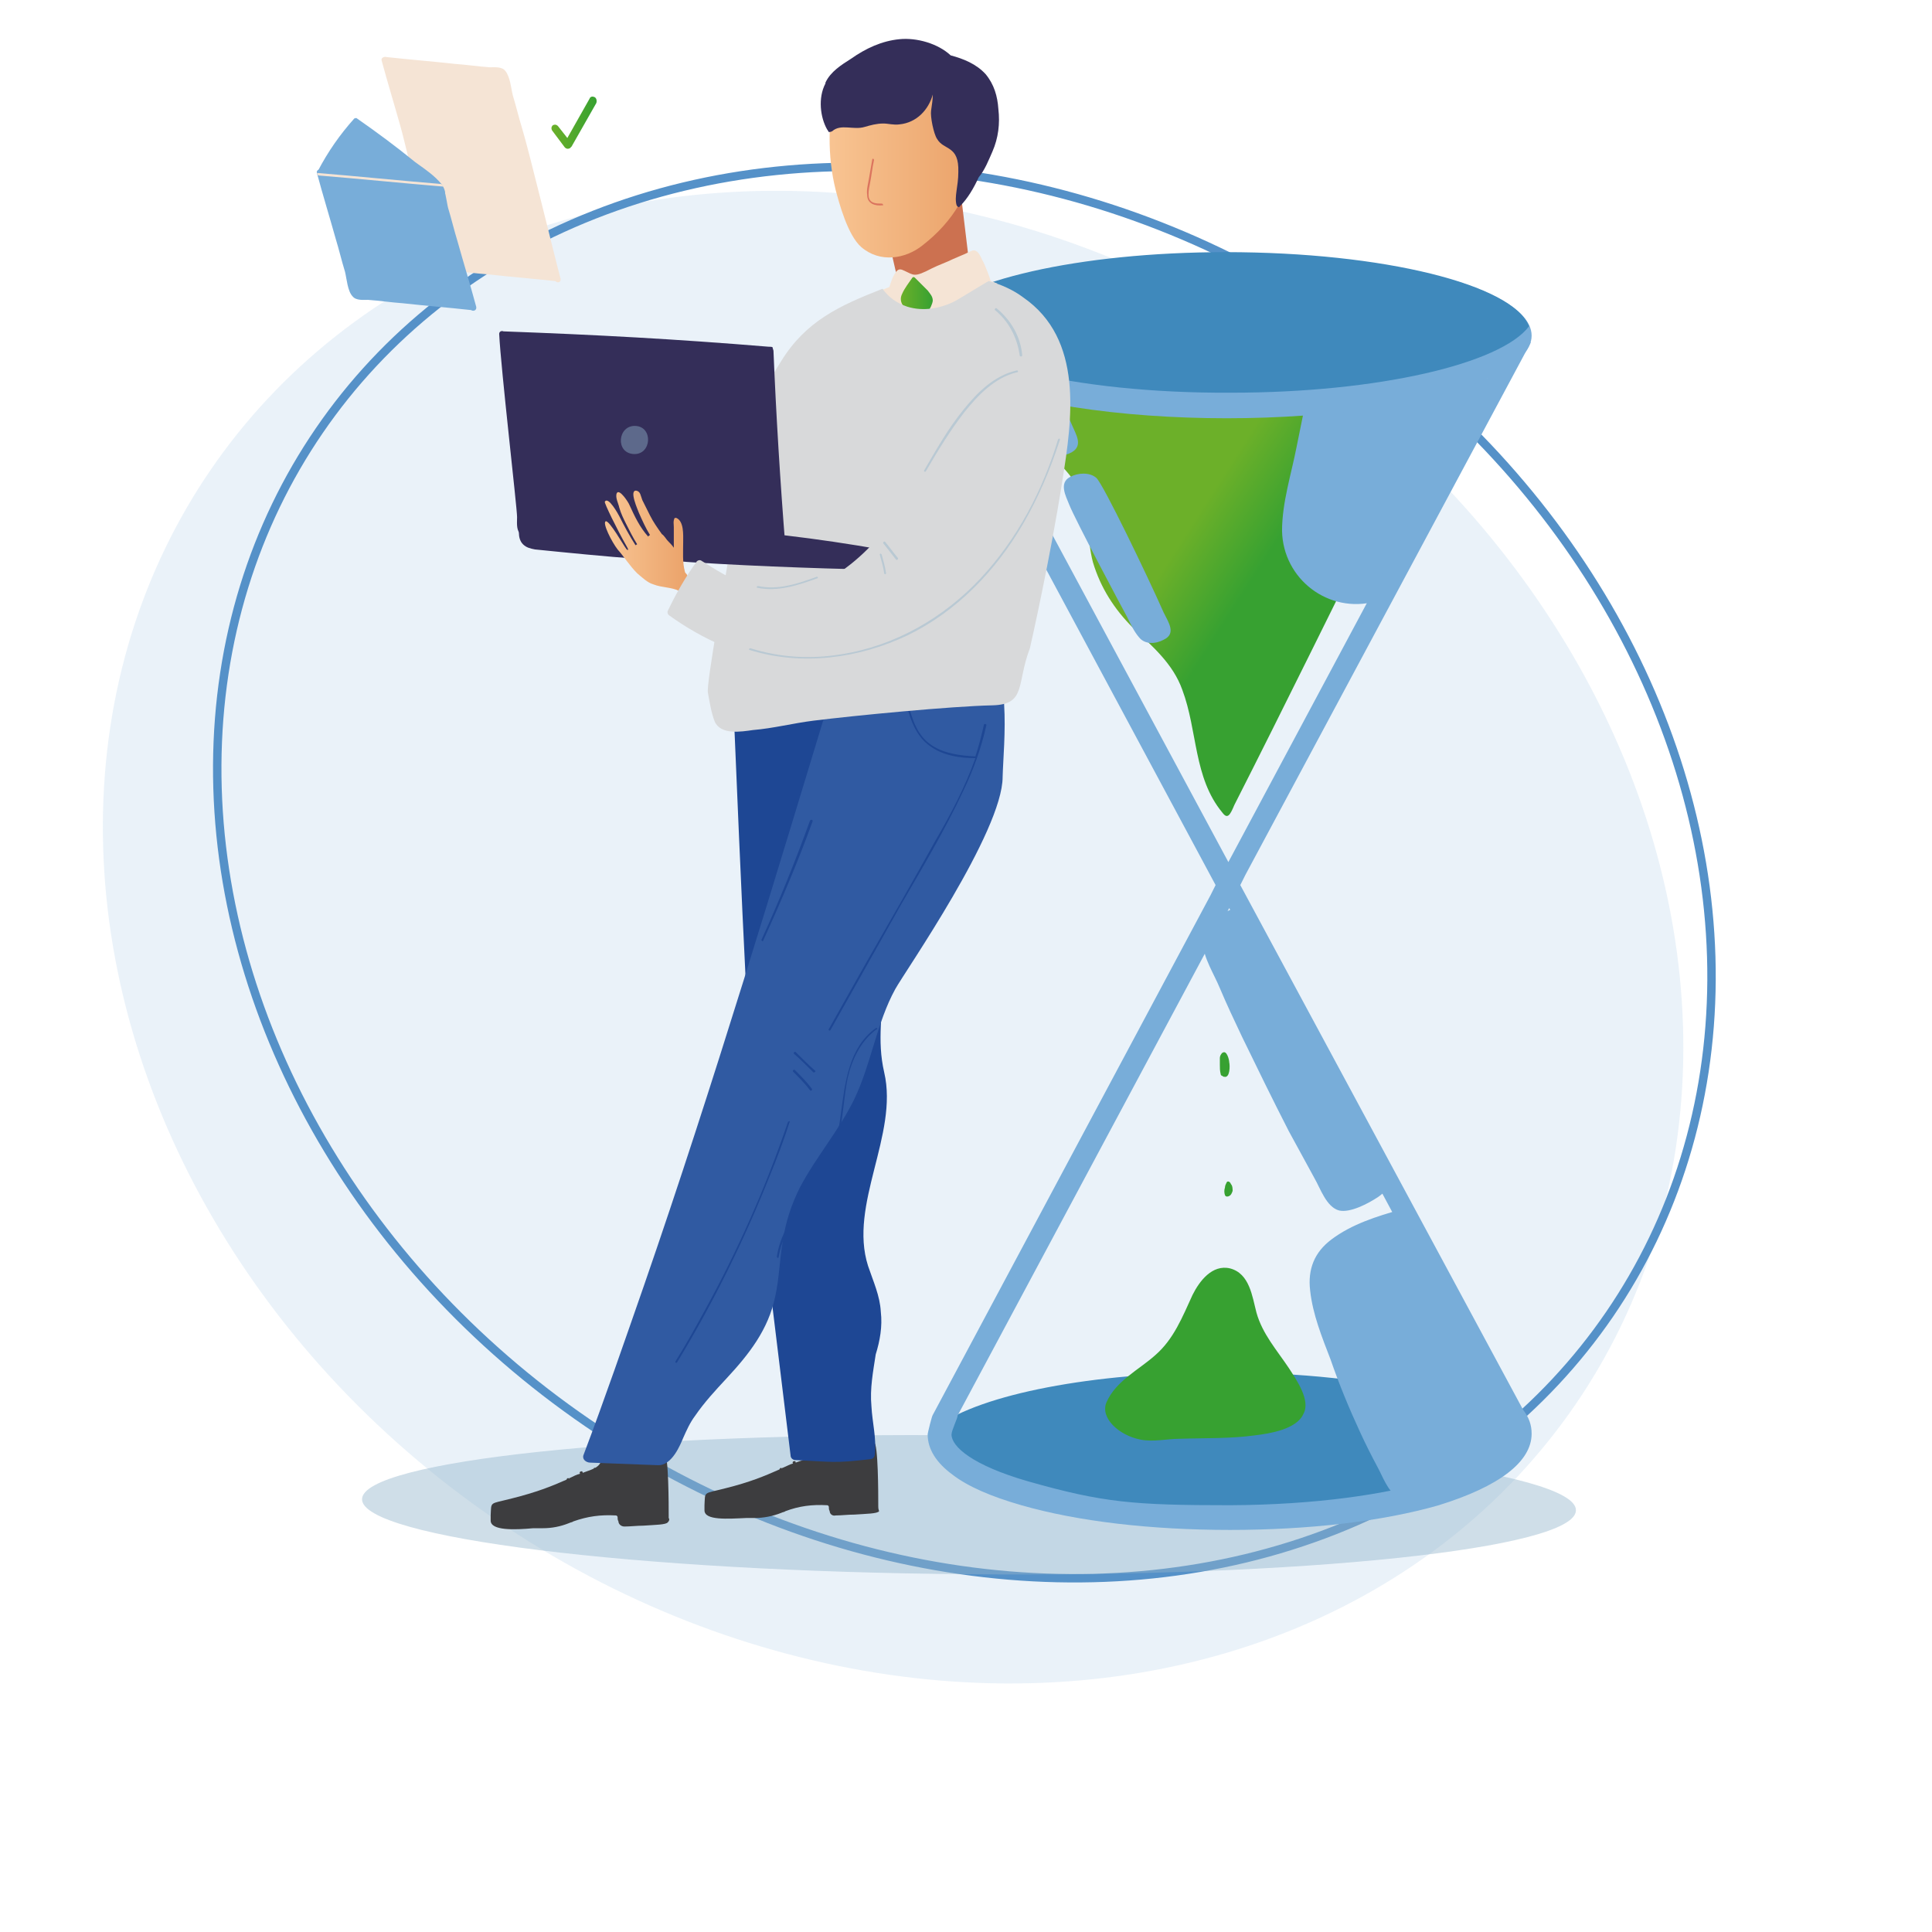 <?xml version="1.0" encoding="utf-8"?>
<!-- Generator: Adobe Illustrator 24.0.3, SVG Export Plug-In . SVG Version: 6.00 Build 0)  -->
<svg version="1.1" id="Warstwa_1" xmlns="http://www.w3.org/2000/svg" xmlns:xlink="http://www.w3.org/1999/xlink" x="0px" y="0px"
	 viewBox="0 0 226.8 226.8" style="enable-background:new 0 0 226.8 226.8;" xml:space="preserve">
<style type="text/css">
	.st0{opacity:0.44;fill:#D0E2F2;enable-background:new    ;}
	.st1{fill:none;stroke:#5591C8;stroke-width:0.989;stroke-miterlimit:9.999;}
	.st2{opacity:0.44;fill:#93B3CB;enable-background:new    ;}
	.st3{fill:#3D3D3F;}
	.st4{fill:url(#SVGID_1_);}
	.st5{fill:#78ADD9;}
	.st6{fill:#3F89BC;}
	.st7{fill:#1E4794;}
	.st8{fill:#305AA2;}
	.st9{fill:#F5E4D5;}
	.st10{fill:url(#SVGID_2_);}
	.st11{fill:#CC7150;}
	.st12{fill:url(#SVGID_3_);}
	.st13{fill:#D8D9DA;}
	.st14{fill:#342E59;}
	.st15{fill:url(#SVGID_4_);}
	.st16{fill:url(#SVGID_5_);}
	.st17{fill:url(#SVGID_6_);}
	.st18{fill:url(#SVGID_7_);}
	.st19{fill:url(#SVGID_8_);}
	.st20{fill:#DB745E;}
</style>
<g id="Warstwa_2_1_">
	<ellipse transform="matrix(0.565 -0.825 0.825 0.565 -45.177 134.404)" class="st0" cx="104.9" cy="110" rx="82.8" ry="97.1"/>
</g>
<g id="Warstwa_3">
	
		<ellipse transform="matrix(0.565 -0.825 0.825 0.565 -35.228 137.963)" class="st1" cx="113.2" cy="102.4" rx="78.3" ry="91.8"/>
</g>
<path class="st2" d="M185,177.3c0,4.5-32,7.9-71.3,7.5c-39.4-0.3-71.2-4.3-71.2-8.8c0-4.5,32-7.9,71.3-7.5
	C153.2,168.8,185.1,172.8,185,177.3z"/>
<g>
	<g>
		<path class="st3" d="M103.1,176.8c0-0.1,0-0.2,0-0.3c0-1,0-7.1-0.5-7.2c-0.2,0-0.3,0-0.5-0.1c-0.3-4-1.2-12.4-1.7-15.1
			c-0.1-0.8-1.3-1.2-2.1-1c-1,0.3-0.7,0-1.5,0.8c-0.1,0.1-0.2,0.3-0.2,0.4c-0.6,0.1-1.1,0.5-1,1.2c0.6,4.5,0.8,9,1.3,13.4
			c-0.2,0-0.3,0-0.4,0c-0.7,0-0.9,0.5-0.9,0.7c0.1,0.8-0.2,1.2-0.7,1.5c-0.1,0-0.2,0-0.2,0.1c-0.3,0.2-0.8,0.3-1.3,0.5
			c0,0,0,0,0-0.1c-0.1-0.2-0.5,0-0.3,0.2c0,0,0,0,0,0c-0.4,0.1-0.7,0.3-1.2,0.5c0,0-0.1,0-0.1,0.1c-0.1-0.2-0.3,0-0.3,0.1
			c-1.8,0.8-3.5,1.5-6.3,2.2c-2.7,0.7-2.4,0.3-2.5,2c0,0,0,0.1,0,0.1c0,0.1,0,0.3,0,0.5c0,1.2,2.7,1,4.9,0.9c0.4,0,0.7,0,1,0
			c1,0,2.1-0.2,3.1-0.6c0.2-0.1,0.4-0.1,0.5-0.2c1.6-0.6,3.1-0.8,4.9-0.7c0.1,0,0.2,0.1,0.2,0.2c0,0.2,0,0.3,0.1,0.5
			c0,0.3,0.3,0.6,0.7,0.5c0.7,0,1.4-0.1,2.2-0.1c1.4-0.1,2.7-0.1,2.9-0.4C103.1,177.1,103.1,177,103.1,176.8z"/>
		<path class="st3" d="M81.1,154.2c-1.1-0.2-0.6-0.3-1.7,0.1c-0.2,0.1-0.3,0.2-0.4,0.3c-0.6-0.2-1.2,0-1.4,0.7
			c-1.5,5-3.7,9.8-5.2,14.8c-0.3,0-0.6,0-0.9,0c-0.7,0-1,0.5-0.9,0.7c0.1,0.8-0.2,1.2-0.7,1.5c-0.1,0-0.2,0-0.2,0.1
			c-0.4,0.2-0.8,0.3-1.3,0.5c0,0,0-0.1,0-0.1c-0.1-0.2-0.5,0-0.3,0.2c0,0,0,0,0,0c-0.4,0.1-0.8,0.3-1.2,0.5c0,0-0.1,0-0.1,0.1
			c-0.1-0.2-0.3,0-0.3,0.1c-1.8,0.8-3.6,1.5-6.4,2.2c-2.7,0.7-2.4,0.3-2.5,2c0,0,0,0.1,0,0.1c0,0.1,0,0.3,0,0.5c0,1.2,2.8,1.1,5,0.9
			c0.4,0,0.7,0,1.1,0c1.1,0,2.1-0.2,3.1-0.6c0.2-0.1,0.4-0.1,0.5-0.2c1.7-0.6,3.2-0.8,5-0.7c0.1,0,0.2,0.1,0.2,0.2
			c0,0.2,0,0.3,0.1,0.5c0,0.3,0.3,0.6,0.7,0.6c0.7,0,1.5-0.1,2.2-0.1c1.4-0.1,2.7-0.1,2.9-0.4c0.2-0.2,0.2-0.4,0.1-0.5
			c0-0.1,0-0.2,0-0.3c0-1.1,0-7.2-0.5-7.3c0,0,0,0,0,0c1.4-3.9,4.1-11.7,4.8-14.3C82.8,155.2,81.9,154.3,81.1,154.2z"/>
	</g>
	<linearGradient id="SVGID_1_" gradientUnits="userSpaceOnUse" x1="141.696" y1="58.608" x2="149.8" y2="63.794">
		<stop  offset="0" style="stop-color:#6CB029"/>
		<stop  offset="1" style="stop-color:#37A131"/>
	</linearGradient>
	<path class="st4" d="M119.2,45.3c-0.3,2.3,0.9,4.5,2.3,6.2c1.8,2.1,4.3,3.8,5.4,6.5c1,2.5,0.7,5.4,1.4,8c0.9,3,2.5,5.5,4.7,7.7
		c2.3,2.2,4.7,4.2,5.8,7.3c1.8,4.8,1.3,10.3,4.7,14.4c0.6,0.8,0.9,0.3,1.4-0.9c6-11.8,11.8-23.7,17.7-35.5c1.4-2.9,2.9-5.8,4.3-8.7
		c0.7-1.4,1.3-2.8,2-4.3c0.4-1,0.9-2.1,0.9-3.2c-0.1-2.7-3.2-4-5.4-4.7c-2.7-0.9-5.5-1.2-8.3-1.6c-5.6-0.7-11.3-0.8-16.9-0.4
		c-2.8,0.2-5.5,0.6-8.2,1c-2.7,0.5-5.5,1-7.9,2.4C121.2,40.9,119.5,42.9,119.2,45.3z"/>
	<path class="st5" d="M162.7,70.2c1.5-1.5,2.3-3.3,3-5.3c0.8-2.4,1.6-4.7,2.6-7c1-2.3,2.1-4.5,3.2-6.7c1.1-2,2.6-3.9,3.1-6.2
		c0.2-0.9-0.7-1.9-1.6-1.4c-2.6,1.3-5.8,1.1-8.7,1.1c-2.7,0-5.4-0.1-8.1-0.2c0.1-0.5,0.2-1,0.3-1.6c0.3-1.4-1.9-2.2-2.2-0.7
		c-0.7,3.4-1.4,6.8-2.1,10.3c-0.6,3.1-1.7,6.5-1.7,9.8c0.1,5.7,5.5,9.8,11,8.3c0,0,0,0,0.1,0C162.1,70.6,162.4,70.5,162.7,70.2z"/>
	<path class="st6" d="M179,169.8c-1.9-4.9-17.1-8.7-35.6-8.7c-15.2,0-28.2,2.6-33.3,6.3c0.6,1.4,0.8,2.8,0.6,4.1
		c5.3,3.6,18.2,6.1,33.3,6.1C161.3,177.6,175.7,174.3,179,169.8z"/>
	<path class="st5" d="M179.8,168.3L179.8,168.3c0-1-0.3-1.9-1-2.8c0,0,0,0,0,0l-33.2-61.6l0.6-1.2c0,0,0,0,0,0l33.5-62.5l-2.4-0.9
		l-33.1,61.9l-33.4-62.1l-2.4,0.9l34.3,63.9l-0.6,1.2c0,0,0,0,0,0l-32.6,61c-0.1,0.1-0.6,2.1-0.6,2.3c0,1.7,1,3.3,2.9,4.7
		c1.8,1.4,4.6,2.6,8.1,3.6c6.6,1.9,15.2,2.9,24.5,2.9c9.2,0,17.9-1,24.5-2.9C176,174.5,179.8,171.6,179.8,168.3z M144.4,176.7
		c-11.3,0-14.9-0.3-23.7-2.8c-6.6-1.9-9-4.1-9-5.5c0-0.5,0.8-2.1,0.7-2.2l31.9-59.6l32.5,60.6l0,0c0.2,0.4,0.2,0.8,0.2,1.1l0,0
		C177,171.8,164.6,176.6,144.4,176.7z"/>
	<path class="st5" d="M161.8,140.5c0.7-0.5,1.3-1.1,1.7-1.8c-4.5-8.9-9.1-17.6-13.7-26.4c-0.7-0.3-1.3-0.7-1.8-1.3
		c-0.9-0.7-1.6-1.5-2.1-2.6c-0.3-0.6-0.5-1.3-0.7-1.9c-2.1,0.8-4.2,1.7-4,4.2c0.1,1.8,1.3,3.6,2,5.3c0.8,1.9,1.7,3.8,2.6,5.7
		c1.8,3.7,3.6,7.4,5.5,11.1c1,1.8,2,3.7,3,5.5c0.7,1.2,1.4,3.4,2.9,3.8C158.5,142.4,160.6,141.3,161.8,140.5z"/>
	<ellipse class="st5" cx="144" cy="39.4" rx="35.8" ry="9.7"/>
	<path class="st6" d="M144.5,46.1c17.3,0,31.7-3.4,35-7.8c-1.9-4.9-17.1-8.7-35.6-8.7c-17.3,0-31.7,3.4-35,7.8
		C110.8,42.4,126,46.2,144.5,46.1z"/>
	<path class="st5" d="M177.5,169.9c1.2-2.5-0.5-4.9-1.7-6.9c-3.6-6.1-7.8-11.9-9.9-18.8c-0.1-0.2-0.2-0.4-0.3-0.5
		c0.4-0.8-0.1-2-1.2-1.7c-2.8,0.8-5.7,1.7-8.1,3.5c-2,1.5-2.8,3.5-2.5,6c0.3,2.8,1.4,5.5,2.4,8.1c1,2.9,2.2,5.8,3.5,8.6
		c0.6,1.3,1.3,2.7,2,4c0.6,1.1,1.2,2.8,2.3,3.5c0.9,0.6,2.1,0.3,3.1,0.2c1.5-0.3,3-0.7,4.3-1.3C173.7,173.7,176.5,172.2,177.5,169.9
		z"/>
	<path class="st5" d="M136.6,71.9c-1.9-4.3-7.1-15.1-7.9-15.8c-0.8-0.7-2.2-0.6-3.1-0.1c-1.3,0.7-0.5,2.2-0.1,3.2
		c0.7,1.8,6.3,12.3,6.8,13.2c0.4,0.8,0.8,1.7,1.4,2.4c0.7,0.9,2,0.8,2.9,0.3C138.1,74.4,137.2,73.1,136.6,71.9z"/>
	<path class="st5" d="M125.8,53.1c1.4-0.8,0.5-2.1,0-3.3c-0.5-1.2-1.3-2.8-2.1-4.6c-1.6,0.6-3.3,0.5-5,0.1c1.3,2.5,2.5,4.7,2.7,5.1
		c0.4,0.8,0.8,1.7,1.4,2.4C123.7,53.7,124.9,53.6,125.8,53.1z"/>
	<path class="st7" d="M103.4,154c-0.1-1.9-0.9-3.6-1.5-5.4c-2.3-7.2,3.6-15.4,1.9-22.7c-0.9-3.9-0.1-7-0.2-11c-0.2-4,0.8-8,1.7-11.9
		c1.5-6.7,3-14.3-1.1-20.5c-1.8-2.7-4.6-4.7-7.9-5c-3.3-0.4-6.5,0.7-9.2,2.6c-0.4-0.4-1.1-0.2-1.1,0.4c0.5,11.9,1,23.9,1.6,35.8
		c0.3,5.9,0.5,11.8,0.9,17.7c0.5,5.7,1.2,11.4,1.9,17.1c0.8,6.6,1.6,13.1,2.4,19.7c0,0.4,0.3,0.6,0.6,0.6c4.4,0.2,4.4,0.4,8.7-0.1
		c0.4,0,0.6-0.3,0.6-0.6c0.2-1.9-0.3-3.7-0.4-5.6c-0.2-2.1,0.2-4.1,0.5-6.1C103.3,157.4,103.6,155.7,103.4,154z"/>
	<path class="st8" d="M114.9,75.4c-1.8-0.9-5.2,3.7-7.1,3.7c-2.8,0.1-5.5,0.5-8.2,1c0.1-0.2,0.1-0.5,0.2-0.7
		c0.3-0.9-1.2-1.3-1.5-0.3c-7.3,24-14.5,48.1-22.7,71.8c-2.3,6.6-4.6,13.3-7.1,19.9c-0.2,0.5,0.3,0.9,0.8,0.9
		c2.6,0.1,5.3,0.2,7.9,0.3c1.7,0.1,2.7-2.5,3-3.2c0.4-0.9,0.8-1.8,1.4-2.6c1.1-1.6,2.4-3,3.7-4.4c2.6-2.8,4.9-5.7,5.7-9.6
		c0.5-2.2,0.5-4.4,0.9-6.5c0.3-2.2,1-4.3,2-6.3c1.9-3.6,4.6-6.7,6.4-10.4c2-4.2,2.6-8.9,4.8-12.9c1.1-2,12.6-18.5,12.6-24.9
		C117.8,87.3,119,77.6,114.9,75.4z"/>
	<path class="st9" d="M65.8,32.7c-0.7-2.6-3.7-15-4.5-17.6c-0.4-1.3-0.7-2.6-1.1-3.9C60,10.4,59.9,9,59.3,8.3
		c-0.4-0.5-1.3-0.4-1.8-0.4c-1.4-0.1-2.7-0.3-4.1-0.4c-2.7-0.3-5.3-0.5-8-0.8c-0.3-0.1-0.7,0.1-0.6,0.4c0.7,2.6,1.5,5.2,2.2,7.7
		c0.4,1.3,3,12.4,3.4,13.7c0.2,0.8,0.3,2.3,0.9,2.9c0.4,0.5,1.3,0.4,1.8,0.4c1.4,0.1,2.7,0.3,4.1,0.4c2.7,0.3,5.3,0.5,8,0.8
		C65.5,33.3,65.9,33.1,65.8,32.7z"/>
	<path class="st5" d="M55.9,36c-0.7-2.6-1.5-5.2-2.2-7.7c-0.4-1.3-0.7-2.6-1.1-3.9c-0.2-0.8-0.3-2.3-0.9-2.9
		c-0.4-0.5-1.3-0.4-1.8-0.4c-1.4-0.1-2.7-0.3-4.1-0.4c-2.7-0.3-5.3-0.5-8-0.8c-0.3-0.1-0.7,0.1-0.6,0.4c0.7,2.6,1.5,5.2,2.2,7.7
		c0.4,1.3,0.7,2.6,1.1,3.9c0.2,0.8,0.3,2.3,0.9,2.9c0.4,0.5,1.3,0.4,1.8,0.4c1.4,0.1,2.7,0.3,4.1,0.4c2.7,0.3,5.3,0.5,8,0.8
		C55.6,36.6,56,36.4,55.9,36z"/>
	<path class="st5" d="M48.7,19c-2.2-1.8-4.5-3.5-6.8-5.1c-0.1-0.1-0.2,0-0.3,0c-1.7,1.9-3.1,3.9-4.3,6.2c-0.1,0.3,0.3,1.1,0.5,0.9
		c1.1,0.6,1.9,0.9,3.1,1.4c0.9,0.4,2,0.6,3,0.7c1.5,0.2,3,0.3,4.5,0.3c0.9,0,2.8,0.6,3.5,0C53.4,22,49.6,19.7,48.7,19z"/>
	<linearGradient id="SVGID_2_" gradientUnits="userSpaceOnUse" x1="64.625" y1="14.373" x2="70.006" y2="14.373">
		<stop  offset="0" style="stop-color:#6CB029"/>
		<stop  offset="1" style="stop-color:#37A131"/>
	</linearGradient>
	<path class="st10" d="M69.8,11.4c-0.2-0.1-0.5-0.1-0.6,0.2l-2.6,4.6l-1.1-1.4c-0.2-0.2-0.4-0.2-0.6-0.1c-0.2,0.2-0.2,0.4-0.1,0.6
		l1.5,2c0.2,0.2,0.4,0.2,0.6,0.1c0.1-0.1,0.1-0.1,0.2-0.2l2.9-5.1C70.1,11.8,70,11.5,69.8,11.4z"/>
	<path class="st7" d="M95.1,96.3c-1.7,4.7-3.6,9.4-5.7,14c-0.1,0.1,0.2,0.3,0.2,0.1c2.1-4.6,4.1-9.3,5.8-14
		C95.4,96.2,95.2,96.2,95.1,96.3z"/>
	<path class="st7" d="M115.5,85.1c-0.3,1.3-0.6,2.5-1,3.7c0,0,0,0,0,0c-1.7-0.1-3.6-0.3-5.1-1.3c-1.7-1.1-2.3-3-2.8-4.9
		c0-0.2-0.3-0.1-0.2,0.1c0.5,1.9,1.2,3.8,2.8,4.9c1.5,1.1,3.5,1.4,5.3,1.4c-1.2,3.4-2.9,6.6-4.7,9.7c-2.6,4.7-5.3,9.4-8,14.1
		c-1.5,2.7-3,5.3-4.5,8c-0.1,0.1,0.1,0.3,0.2,0.1c2.7-4.8,5.4-9.6,8.1-14.4c2.6-4.5,5.3-9,7.5-13.7c1.2-2.5,2.1-5,2.7-7.7
		C115.8,85,115.5,84.9,115.5,85.1z"/>
	<path class="st7" d="M102.8,120.7c-3.2,2.3-3.6,6.5-4.1,10.1c-0.3,2.3-0.7,4.5-1.8,6.5c-0.9,1.7-2.1,3.2-3.2,4.7
		c-1.2,1.7-2.2,3.4-2.5,5.5c0,0.2,0.2,0.2,0.2,0.1c0.6-3.7,3.4-6.3,5.2-9.4c1-1.7,1.7-3.5,2-5.4c0.4-2.1,0.5-4.2,0.9-6.2
		c0.5-2.2,1.5-4.3,3.3-5.7C103.1,120.8,103,120.6,102.8,120.7z"/>
	<path class="st7" d="M95.7,125.7c-0.8-0.7-1.5-1.4-2.3-2.2c-0.1-0.1-0.3,0.1-0.2,0.2c0.8,0.7,1.5,1.4,2.3,2.2
		C95.6,125.9,95.8,125.8,95.7,125.7z"/>
	<path class="st7" d="M95.3,127.8c-0.6-0.8-1.3-1.5-2-2.2c-0.1-0.1-0.3,0.1-0.2,0.2c0.7,0.7,1.4,1.4,2,2.2
		C95.2,128.1,95.4,128,95.3,127.8z"/>
	<path class="st7" d="M92.5,131.7c-2.6,7.7-5.9,15.1-9.8,22.2c-1.1,2-2.2,4-3.4,5.9c-0.1,0.1,0.1,0.3,0.2,0.1
		c4.2-6.9,7.8-14.2,10.8-21.7c0.9-2.2,1.7-4.3,2.4-6.5C92.8,131.6,92.6,131.6,92.5,131.7z"/>
	<path class="st11" d="M113.8,31.1l-1.6-13.3c-0.1-0.5-1.5,1.6-1.9,2c-1.8,2-3.4,2.8-5.9,3.6c-0.1,0-0.1,0.1-0.2,0.1
		c-0.4,0.1-0.7,0.4-0.6,0.8c0.6,2.9,1.5,8.6,2.8,11.4c0.3,0.7,0.3-0.4,1.1-0.3c0.6,0.1,1.5-0.2,2.1-0.3c0.8-0.1,0.7-0.2,1.4-0.2
		c0.8-0.1,2.5,0.1,3.1-0.7C114.7,33.4,114,31.8,113.8,31.1z"/>
	<path class="st9" d="M103.6,34.7c0.7,1.2,1.2,2.6,1.6,4.2c2.5-0.6,5-1.1,7.5-1.8c1.1-1.5,2.4-2.7,4.1-3.7c0.1,0,0.2-0.1,0.3-0.1
		c-0.2-0.1-0.5-0.2-0.8-0.3c0-0.1-0.6-1.8-1-2.5c-0.2-0.4-0.5-1.2-1.1-1.1c-0.3,0.1-0.7,0.3-0.9,0.4c-0.5,0.2-0.9,0.4-1.4,0.6
		c-0.8,0.4-1.7,0.7-2.5,1.1c-2.1,1.1-2.1,0.8-3.2,0.3c-0.4-0.2-0.7-0.3-1,0.1c-0.4,0.5-0.6,1.2-0.8,1.8c-0.3,0.1-0.7,0.3-1,0.4
		C103.3,34.2,103.4,34.4,103.6,34.7z"/>
	<linearGradient id="SVGID_3_" gradientUnits="userSpaceOnUse" x1="105.705" y1="35.079" x2="109.459" y2="35.079">
		<stop  offset="0" style="stop-color:#6CB029"/>
		<stop  offset="1" style="stop-color:#37A131"/>
	</linearGradient>
	<path class="st12" d="M108.9,34.1c-0.5-0.5-1-1-1.5-1.5c-0.1-0.1-0.2-0.1-0.3,0c-0.4,0.6-0.9,1.2-1.2,1.9c-0.2,0.4-0.2,0.8,0,1.2
		c0.3,0.5,0.7,1,1.1,1.5c0.2,0.3,0.4,0.6,0.8,0.5c0.7-0.3,1.6-1.6,1.7-2.4C109.5,34.8,109.2,34.5,108.9,34.1z"/>
	<path class="st13" d="M120.1,34.9c-1.2-0.9-2.6-1.5-4-1.9c0-0.1-2.5,1.5-3.9,2.3c-1.7,0.9-3.8,1.3-5.7,0.7
		c-1.2-0.4-2.2-1.1-2.9-2.1c-5.1,2-9,3.8-11.9,8.5c-4.6,7.2-4.1,9.7-5.8,20.8c-0.7,4.6-3,17-2.8,18.1c0.2,1.1,0.4,2.4,0.8,3.4
		c0.7,1.6,3.1,1.2,4.5,1c2.4-0.2,4.7-0.8,7.1-1.1c4.8-0.6,16.2-1.7,21-1.8c4-0.1,2.8-2.5,4.4-6.7c0.1-0.4,2.4-10.6,3.8-19.6
		C125.9,49.1,127.2,39.8,120.1,34.9z"/>
	<path class="st14" d="M58.6,39.2c0.2,4.1,2.1,20.4,2.1,21.5c0,0.6-0.1,1.4,0.3,1.9c0.1,0.1,27.9,1.9,30.2,2c0.6,0.1,1,0,1-0.4
		c-0.6-7.5-1.1-15.6-1.4-23c0-0.1-0.1-0.3-0.1-0.4c0-0.1-0.3-0.1-0.5-0.1c-10.9-0.9-20.2-1.4-31.1-1.8
		C58.9,38.8,58.6,38.9,58.6,39.2z"/>
	<path class="st2" d="M74.6,50c-2.1-0.1-2.4,3.2-0.2,3.3C76.5,53.4,76.7,50.1,74.6,50z"/>
	<path class="st14" d="M103.8,64.9c0-0.2-0.2-0.4-0.4-0.4c-7.4-1.3-14.8-2.2-22.3-2.6c-3.7-0.2-7.4-0.3-11.1-0.3
		c-1.9,0-3.7,0-5.6,0.1c-0.8,0-1.9-0.1-2.7,0.1c0-0.1,0.1-0.2,0.1-0.4c0.1-0.5-0.6-0.7-0.7-0.3c-0.2,0.9-0.4,2.1,0.3,2.8
		c0.4,0.4,0.9,0.5,1.4,0.6c1,0.1,2,0.2,3,0.3c4.1,0.4,8.2,0.8,12.4,1c8.3,0.6,16.7,0.9,25,1.1c0.2,0,0.4-0.1,0.4-0.4
		C103.8,66.1,103.8,65.5,103.8,64.9z"/>
	<linearGradient id="SVGID_4_" gradientUnits="userSpaceOnUse" x1="71.302" y1="63.665" x2="81.103" y2="63.665">
		<stop  offset="0" style="stop-color:#F8C492"/>
		<stop  offset="1" style="stop-color:#EAA168"/>
	</linearGradient>
	<path class="st15" d="M80.9,67.8c-0.1-0.1-0.2-0.2-0.3-0.4c-0.1-0.1-0.2-0.2-0.2-0.3c-0.3-1.1-0.2-2.3-0.2-3.5
		c0-0.8,0.1-2.4-0.8-2.8c-0.1,0-0.1,0-0.2,0c-0.2,0.4-0.1,0.7-0.1,1.1c0,0.6,0,1.2,0,1.8c0,0.2,0,0.4,0,0.6
		c-0.2-0.3-0.5-0.6-0.7-0.8c-0.2-0.2-0.4-0.6-0.7-0.8c-0.5-0.7-1-1.4-1.4-2.2c-0.3-0.6-0.6-1.2-0.9-1.8c-0.2-0.5-0.2-1-0.7-1.1
		c-0.9-0.1,0.2,2.3,0.3,2.6c0.4,0.9,0.8,1.8,1.3,2.6c-0.1,0.1-0.2,0.1-0.2,0.2c-1-1.1-1.6-2.4-2.2-3.7c-0.1-0.3-1.2-2-1.5-1.4
		c-0.2,0.5,0.2,1.2,0.3,1.7c0.2,0.7,0.5,1.3,0.8,1.9c0.4,0.8,0.8,1.6,1.3,2.4c-0.1,0-0.1,0.1-0.2,0.1c-0.7-1.1-1.3-2.2-1.9-3.4
		c-0.1-0.2-1.3-2.4-1.7-1.7c-0.1,0.1,1.4,3.2,2.6,5.3c0.3,0.5,0,0.4-0.1,0.2c-0.2-0.2-2-3.4-2.4-3.2c-0.4,0.2,0.7,2.4,1.4,3.3
		c0.8,0.9,1.4,1.9,2.3,2.8c0.6,0.5,1.2,1.1,1.9,1.3c1,0.4,2.1,0.3,3.1,0.8c0.1,0.1,0.2,0,0.3-0.1c0,0,0,0,0.1-0.1
		C80.8,68.9,81.4,68.7,80.9,67.8z"/>
	<path class="st13" d="M120.8,46.6c-1-0.7-2.3-1.1-3.5-1.5c-1.5-0.5-3-1-4.5-1.5c-0.3-0.1-0.5,0.1-0.5,0.4c-0.2-0.2-0.5-0.1-0.6,0.2
		c-2.1,7-4.3,14.4-9.4,19.8c-2.4,2.5-5.5,4.8-9,5.4c-4,0.7-7.7-1.5-11-3.6c-0.2-0.1-0.4,0-0.5,0.1c-1.3,1.8-2.4,3.7-3.4,5.8
		c-0.1,0.2,0,0.4,0.1,0.5c4,2.9,8.6,4.9,13.5,5.7c4.8,0.8,9.8,0.7,14-1.8c3.9-2.3,6.8-5.9,9.1-9.7c2.7-4.4,4.8-9.2,6.2-14.1
		C121.8,50.5,122.8,48,120.8,46.6z"/>
	<path class="st2" d="M124.2,51.6c-1.8,6-4.8,11.7-9.1,16.3c-4.3,4.6-10,7.9-16.3,8.9c-3.6,0.6-7.2,0.4-10.7-0.7
		c-0.2,0-0.2,0.2-0.1,0.2c6.1,1.9,12.8,1,18.5-1.7c5.8-2.8,10.4-7.6,13.6-13.1c1.8-3.1,3.2-6.4,4.3-9.8
		C124.5,51.5,124.3,51.4,124.2,51.6z"/>
	<path class="st2" d="M117,36.2c-0.1-0.1-0.3,0.1-0.2,0.2c1.6,1.3,2.6,3.2,2.9,5.3c0,0.2,0.3,0.2,0.3,0
		C119.8,39.5,118.7,37.6,117,36.2z"/>
	<path class="st2" d="M119.3,43.5c-2.6,0.6-4.6,2.6-6.2,4.6c-1.8,2.2-3.2,4.7-4.6,7.1c-0.1,0.1,0.1,0.3,0.2,0.1
		c1.4-2.4,2.8-4.7,4.5-6.9c1.6-2,3.6-4.1,6.2-4.7C119.6,43.7,119.5,43.4,119.3,43.5z"/>
	<path class="st2" d="M105.4,65.5c-0.5-0.6-1-1.3-1.5-1.9c-0.1-0.1-0.3,0.1-0.2,0.2c0.5,0.6,1,1.3,1.5,1.9
		C105.3,65.8,105.5,65.6,105.4,65.5z"/>
	<path class="st2" d="M103.5,65.1c-0.1-0.2-0.3-0.1-0.2,0.1c0.2,0.7,0.4,1.4,0.5,2.1c0,0.2,0.3,0.1,0.2-0.1
		C103.9,66.5,103.7,65.8,103.5,65.1z"/>
	<path class="st2" d="M95.9,67.7c-2.2,0.8-4.5,1.6-6.9,1.1c-0.2,0-0.2,0.2-0.1,0.2c2.4,0.5,4.8-0.3,7-1.1
		C96.1,67.9,96,67.7,95.9,67.7z"/>
	<linearGradient id="SVGID_5_" gradientUnits="userSpaceOnUse" x1="95.288" y1="131.119" x2="103.393" y2="136.306">
		<stop  offset="0" style="stop-color:#6CB029"/>
		<stop  offset="1" style="stop-color:#37A131"/>
	</linearGradient>
	<path class="st16" d="M151.3,160.6c-1.4-2.1-3.1-4-3.8-6.5c-0.5-1.9-0.8-4.6-3.1-5.2c-2.1-0.5-3.6,1.5-4.4,3.1
		c-1.2,2.6-2.2,5.2-4.4,7.1c-1.9,1.7-4.6,3-5.7,5.5c-0.8,1.8,1.4,3.9,4,4.4c1.5,0.3,3.1-0.1,4.6-0.1c2.9-0.1,5.9,0,8.8-0.4
		c1.7-0.2,4.9-0.7,5.7-2.5C153.9,164.4,152.2,162,151.3,160.6z"/>
	<linearGradient id="SVGID_6_" gradientUnits="userSpaceOnUse" x1="112.145" y1="104.781" x2="120.249" y2="109.968">
		<stop  offset="0" style="stop-color:#6CB029"/>
		<stop  offset="1" style="stop-color:#37A131"/>
	</linearGradient>
	<path class="st17" d="M144.3,124.7c0-0.3-0.3-1.5-0.8-1.1c0,0-0.1,0-0.1,0.1c0,0,0,0,0,0c-0.1,0.1-0.2,0.3-0.2,0.5c0,0,0,0.1,0,0.1
		c0,0.2,0,0.5,0,0.7c0,0.4,0,0.7,0.1,1.1c0,0.1,0.1,0.2,0.2,0.2c0.1,0.1,0.1,0.1,0.2,0.1C144.4,126.6,144.4,125.1,144.3,124.7z"/>
	<linearGradient id="SVGID_7_" gradientUnits="userSpaceOnUse" x1="105.604" y1="115.001" x2="113.708" y2="120.188">
		<stop  offset="0" style="stop-color:#6CB029"/>
		<stop  offset="1" style="stop-color:#37A131"/>
	</linearGradient>
	<path class="st18" d="M144.5,139C144.5,139,144.5,139,144.5,139C144.5,139,144.5,138.9,144.5,139c-0.1-0.3-0.4-0.4-0.5-0.2
		c-0.1,0.2-0.2,0.4-0.2,0.6c-0.1,0.3-0.1,0.6,0,0.9c0.1,0.2,0.3,0.2,0.5,0.1c0,0,0,0,0,0c0.2-0.1,0.3-0.3,0.4-0.6
		C144.7,139.6,144.7,139.2,144.5,139z"/>
	<path class="st9" d="M37.4,20.6c4.9,0.4,9.8,0.9,14.6,1.3c0-0.1-0.1-0.2-0.2-0.3c-4.9-0.4-9.7-0.9-14.6-1.3
		C37.3,20.5,37.3,20.6,37.4,20.6z"/>
	<linearGradient id="SVGID_8_" gradientUnits="userSpaceOnUse" x1="97.404" y1="18.588" x2="114.789" y2="18.588">
		<stop  offset="0" style="stop-color:#F8C492"/>
		<stop  offset="1" style="stop-color:#EAA168"/>
	</linearGradient>
	<path class="st19" d="M111.6,9.1c-2.9-2-7.3-2.8-10.8-1.6c-0.1,0.1-0.1,0.3-0.3,0.4c-1.3,1-0.7,1.3-1.9,2.5
		c-0.2,0.2-0.3,0.2-0.5,0.2c-0.9,3.2-1,7.7,0,11.7c0.4,1.5,1.4,5.3,3,6.7c2.2,1.9,5.2,1.4,7.2-0.2c3.6-2.8,5.8-6.4,6.2-10.9
		C115,13.6,115.2,11.6,111.6,9.1z"/>
	<path class="st20" d="M103.5,23.9c-0.6,0-1.3,0-1.5-0.7c-0.1-0.5,0-1,0.1-1.5c0.2-1,0.3-2,0.5-2.9c0-0.2-0.2-0.2-0.2-0.1l-0.4,2.3
		c-0.1,0.6-0.3,1.3-0.2,1.9c0,1,0.9,1.3,1.8,1.2C103.7,24.2,103.7,23.9,103.5,23.9z"/>
	<path class="st14" d="M117.2,12.8c-0.1-1.5-0.5-2.9-1.5-4.1c-1.1-1.2-2.6-1.8-4.1-2.2c-1.5-1.4-4-2.1-6-1.9c-2.1,0.2-4,1.1-5.7,2.3
		c-1.1,0.7-2.4,1.5-3,2.8c0,0,0,0,0,0c0,0,0,0.1,0,0.1c-0.9,1.7-0.6,4,0.2,5.4c0.1,0.1,0.1,0.2,0.2,0.3c0.1,0,0.2,0,0.4-0.1
		c1-0.9,2.5-0.1,3.8-0.5c0.7-0.2,1.4-0.4,2.2-0.4c0.6,0,1.2,0.2,1.9,0.1c2-0.2,3.4-1.7,3.9-3.5c0,0.6-0.1,1.2-0.2,1.9
		c-0.1,0.7,0.3,2.7,0.7,3.3c0.8,1.4,2.6,0.7,2.5,3.9c0,1.7-0.5,2.9-0.2,3.9c0.1,0.2,0.3,0.3,0.4,0.1c0.9-0.9,1.6-2.1,2.2-3.4
		c0.7-0.8,1.2-2.1,1.6-3C117.2,16.2,117.4,14.5,117.2,12.8z"/>
</g>
</svg>
